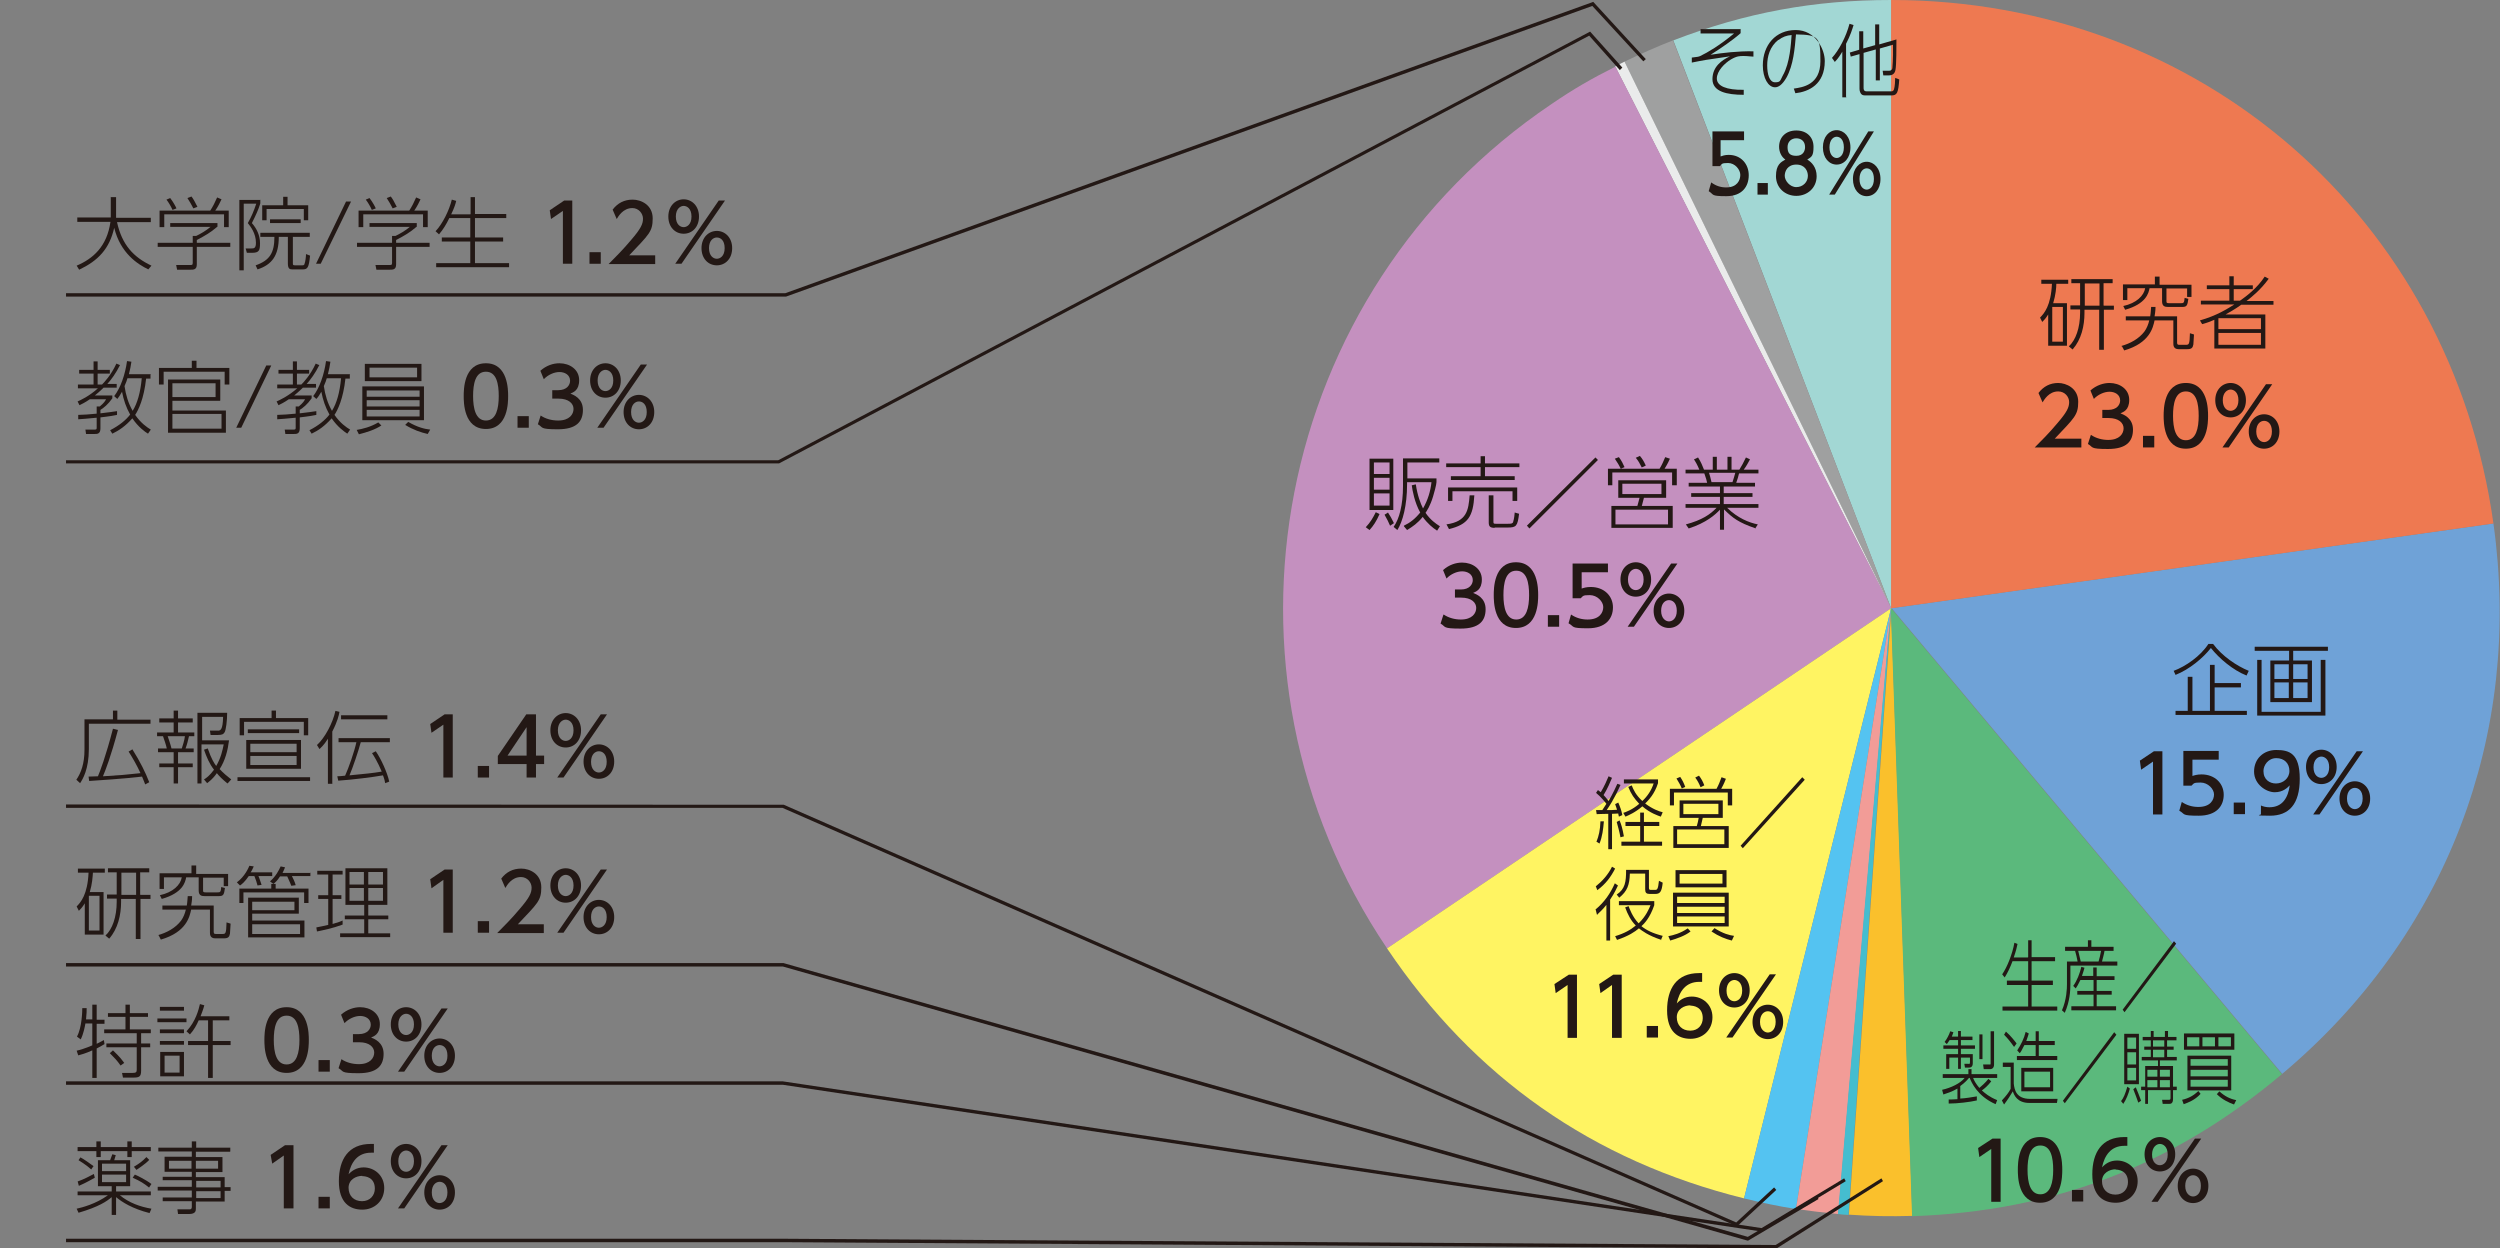 <?xml version="1.0" encoding="UTF-8"?>
<svg id="_レイヤー_1" data-name=" レイヤー 1" xmlns="http://www.w3.org/2000/svg" version="1.1" viewBox="0 0 799 399" width="799" height="399">
  <rect x="0" y="0" width="799" height="399" fill="#808080" stroke="none"/>
  <defs>
    <style>
      .cls-1 {
        fill: #eaebeb;
      }

      .cls-1, .cls-2, .cls-3, .cls-4, .cls-5, .cls-6, .cls-7, .cls-8, .cls-9, .cls-10, .cls-11, .cls-12, .cls-13 {
        stroke-width: 0px;
      }

      .cls-2 {
        fill: #c490bf;
      }

      .cls-3 {
        fill: #9fa0a0;
      }

      .cls-4 {
        fill: #f29c97;
      }

      .cls-5 {
        fill: #6fa2d7;
      }

      .cls-6 {
        fill: #ee7951;
      }

      .cls-7 {
        fill: #a2d7d4;
      }

      .cls-8 {
        fill: #231815;
      }

      .cls-9 {
        fill: #fff462;
      }

      .cls-10 {
        fill: #54c3f1;
      }

      .cls-11 {
        fill: #5bb97c;
      }

      .cls-12 {
        fill: #45bdcf;
      }

      .cls-13 {
        fill: #fac02c;
      }
    </style>
  </defs>
  <path class="cls-7" d="M604.4,194.4L534.8,12.9c23.2-8.9,44.9-12.9,69.7-12.9v194.4h0Z"/>
  <path class="cls-3" d="M604.4,194.4l-85.2-174.7c4.7-2.3,10.6-4.9,15.5-6.8l69.7,181.5h0Z"/>
  <path class="cls-1" d="M604.4,194.4l-88.2-173.2c1-.5,2-1,3-1.5l85.2,174.7h0Z"/>
  <path class="cls-2" d="M604.4,194.4l-161.1,108.7c-60-89-36.5-209.8,52.5-269.8,7-4.8,12.9-8.2,20.5-12l88.2,173.2h0Z"/>
  <path class="cls-9" d="M604.4,194.4l-47,188.6c-48.3-12-86.3-38.6-114.1-79.9l161.1-108.7h0Z"/>
  <path class="cls-10" d="M604.4,194.4l-30.4,192c-5.8-.9-10.9-2-16.6-3.4l47-188.6h0Z"/>
  <path class="cls-4" d="M604.4,194.4l-16.9,193.6c-5.1-.5-8.4-.9-13.5-1.6l30.4-192h0Z"/>
  <path class="cls-12" d="M604.4,194.4l-13.6,193.9c-1.4-.1-2-.1-3.4-.3l16.9-193.6h0Z"/>
  <path class="cls-13" d="M604.4,194.4l6.8,194.2c-7,.2-13.4.1-20.3-.4l13.6-193.9h0Z"/>
  <path class="cls-11" d="M604.4,194.4l124.9,148.9c-34.8,29.2-72.8,43.8-118.2,45.4l-6.8-194.2h0Z"/>
  <path class="cls-5" d="M604.4,194.4l192.5-27.1c9.5,67.7-15.2,132-67.5,175.9l-124.9-148.9h0Z"/>
  <path class="cls-6" d="M604.4,194.4V0c98.7,0,178.8,69.6,192.5,167.3l-192.5,27.1h0Z"/>
  <polygon class="cls-8" points="251.2 94.8 21.1 94.8 21.1 93.7 251 93.7 509.2 .6 526 18.9 525.2 19.6 508.9 1.9 251.2 94.8"/>
  <polygon class="cls-8" points="249 148.1 21.1 148.1 21.1 147.1 248.7 147.1 508.2 10.1 518.5 21.6 517.7 22.4 507.9 11.4 249 148.1"/>
  <polygon class="cls-8" points="555.1 392 554.8 391.8 250.1 258.2 21.1 258.2 21.1 257.1 250.5 257.2 554.9 390.7 567 379.5 567.7 380.3 555.1 392"/>
  <polygon class="cls-8" points="567.8 399 567.7 399 250.2 397 21.1 397 21.1 395.9 250.2 395.9 567.5 397.9 601.3 376.6 601.8 377.5 567.8 399"/>
  <polygon class="cls-8" points="563.2 393.6 563 393.6 250.2 346.7 21.1 346.7 21.1 345.6 250.2 345.6 563 392.5 589.4 376.6 589.9 377.5 563.2 393.6"/>
  <polygon class="cls-8" points="558.7 396.5 558.5 396.5 250.2 308.9 21.1 308.9 21.1 307.8 250.4 307.8 558.6 395.3 580.7 382.2 581.2 383.2 558.7 396.5"/>
  <path class="cls-8" d="M436.5,168.5c1.5-1.6,2.3-3,3.2-4.8l1.2.6c-1,2.3-2,3.8-3.2,5.1l-1.2-.9h0ZM445.3,163h-7.6v-16.4h7.6v16.4ZM444.1,147.8h-5v3.7h5v-3.7ZM444.1,152.7h-5v3.8h5v-3.8ZM444.1,157.7h-5v3.9h5v-3.9ZM444.3,168.1c-.5-1.2-1-2.2-1.8-3.6l1.1-.7c.7,1.1,1.2,1.9,1.9,3.4l-1.2.8ZM448.7,168c1.9-.9,3.5-2.1,5.2-4.2-1.8-3.2-2.5-7.1-2.7-8.7l1.3-.3c.5,3.5,1.5,6.1,2.3,7.7,1.5-2.6,2.4-5.5,2.7-8.4h-7.8v.7c0,6.8-1.4,11.9-3.1,14.6l-1.2-1c1.8-2.5,3-7,3-13v-8.9h11.6v1.3h-10.2v5.1h9.3v1.2c0,.7-.8,3.7-1.1,4.6-.9,3-2,4.6-2.4,5.2,1.6,2.3,3.2,3.4,4.6,4.3l-.9,1.4c-1.4-.9-3-2.2-4.6-4.4-1.6,2-3.2,3.1-5,4.2l-1-1.2h0Z"/>
  <path class="cls-8" d="M473.2,148.1v-2.3h1.4v2.3h11v1.2h-11v2.9h9.5v1.2h-20.4v-1.2h9.5v-2.9h-11v-1.2h11ZM462.2,167.6c6.7-.9,7.1-4.6,7.5-9.3h1.5c-.4,6.8-2,9.3-8.1,10.8l-.8-1.5h0ZM484.9,155.8v4.3h-1.5v-3.1h-19.2v3.1h-1.4v-4.3h22ZM477.7,168.7c-1.4,0-1.9-.4-1.9-1.7v-8.7h1.5v8.3c0,.7,0,.8.8.8h3.8c1.2,0,1.6-.1,1.7-.6.3-.9.5-2.6.5-3l1.4.4c-.5,4-.9,4.4-3.7,4.4h-4.1Z"/>
  <polygon class="cls-8" points="510.7 147 488.8 168.9 488 168 509.9 146.2 510.7 147"/>
  <path class="cls-8" d="M534.4,155.1v-4.1h-19.1v4.1h-1.4v-5.3h16.5c.8-1.3,1.2-2.3,1.8-3.7l1.5.5c-.2.5-.7,1.6-1.7,3.2h3.9v5.3h-1.5ZM532.4,159.1h-7c-.6,2.2-.6,2.5-.7,2.6h9.9v7h-19.6v-7h8.3c.2-.6.5-1.9.7-2.6h-6.8v-5.6h15.3v5.6h0ZM518,149.8c-.5-1-1-1.9-1.9-3.2l1.3-.5c.9,1.2,1.3,2.1,1.8,3.2l-1.2.5h0ZM533.1,162.9h-16.8v4.7h16.8v-4.7ZM531,154.6h-12.5v3.3h12.5v-3.3ZM524.7,149.4c-.6-1.2-1-2-1.9-3.1l1.3-.6c.8.9,1.3,1.8,1.9,3.1l-1.3.6h0Z"/>
  <path class="cls-8" d="M560.9,168.8c-5.2-1.8-7.1-3.2-9.9-6v6.5h-1.3v-6.4c-1.5,1.6-4.4,4.2-10,6l-.9-1.3c5.2-1.4,7.8-3.2,9.8-5.3h-9.9v-1.2h11v-2.3h-9.2v-1.2h9.2v-2.1h-10v-1.2h5.9c-.2-.8-.3-1.4-.9-3h-6v-1.2h4.4c-.6-1.5-1.2-2.5-1.7-3.3l1.3-.6c.9,1.4,1.4,2.6,1.9,3.9h2.8v-4.1h1.3v4.1h3.4v-4.1h1.3v4.1h2.5c.7-1.1,1.4-2.4,2.1-3.9l1.3.6c-.6,1.1-1.1,2.1-2,3.3h4.7v1.2h-6.2c-.2,1-.5,1.8-.9,3h6v1.2h-10v2.1h9.2v1.2h-9.2v2.3h11.1v1.2h-10c3.4,3.3,6.9,4.7,9.8,5.3l-.9,1.4h0ZM553.7,154.1c.4-1.2.6-1.9.9-3h-8.4c.3,1,.5,1.6.8,3h6.8Z"/>
  <path class="cls-8" d="M461.4,196.4c1.6,1.1,3.6,1.6,5.5,1.6,3.6,0,4.9-2,4.9-3.7s-1.5-3.3-4.8-3.3h-2v-2.6h1.9c2.8,0,3.8-1.7,3.8-3,0-1.9-1.7-2.8-3.4-2.8s-3.7.9-5,2.3l-1.1-2.7c1.9-1.7,4.1-2.4,6.1-2.4,3.3,0,6.3,2,6.3,5.4s-2,3.9-2.8,4.3c1,.4,4,1.5,4,5.2s-2,6.2-8,6.2-4.6-.6-6.4-1.6l.9-2.8h0Z"/>
  <path class="cls-8" d="M477.4,190.2c0-2,0-10.5,7.1-10.5s7.1,8.6,7.1,10.5,0,10.5-7.1,10.5-7.1-8.6-7.1-10.5M488.7,190.2c0-3.9-.7-7.8-4.1-7.8s-4.1,3.9-4.1,7.8.8,7.8,4.1,7.8,4.1-3.9,4.1-7.8"/>
  <rect class="cls-8" x="494.7" y="196.6" width="3.6" height="3.7"/>
  <path class="cls-8" d="M513.9,182.9h-8.4v5.2c.6-.2,1.5-.5,2.9-.5,4.3,0,7.1,2.9,7.1,6.5s-2.3,6.7-8,6.7-4.2-.5-6.2-1.6l.8-2.8c1.6,1.1,3.4,1.6,5.3,1.6,3.9,0,5-2.3,5-4s-1.9-3.8-4.3-3.8-2.1.3-2.9,1h-2.6v-11.1h11.3v2.8h0Z"/>
  <path class="cls-8" d="M522.8,179.7c2.6,0,4.9,2.1,4.9,5.5s-2.2,5.5-4.9,5.5-4.9-2.1-4.9-5.5,2.3-5.5,4.9-5.5M534.1,180.1h2l-13.9,20.2h-2l13.9-20.2ZM522.8,188.6c1,0,2.5-.8,2.5-3.4s-1.5-3.4-2.5-3.4-2.5.9-2.5,3.4,1.4,3.4,2.5,3.4M533.4,189.7c2.6,0,4.9,2.1,4.9,5.5s-2.2,5.5-4.9,5.5-4.9-2.1-4.9-5.5,2.3-5.5,4.9-5.5M533.4,198.6c1,0,2.5-.8,2.5-3.4s-1.4-3.4-2.5-3.4-2.5.9-2.5,3.4,1.5,3.4,2.5,3.4"/>
  <path class="cls-8" d="M694.7,214.4c3.8-1.4,8.6-4.7,11.1-8.6h1.5c2.9,3.9,7.5,7,11.4,8.6l-.7,1.5c-4.3-1.7-8.7-5.4-11.4-8.8-2.5,3.2-6.8,6.8-11.3,8.6l-.6-1.3h0ZM716.2,219.7h-8.4v7.5h10.3v1.3h-22.8v-1.3h3.9v-10.9h1.5v10.9h5.6v-14.7h1.5v5.8h8.4v1.3h0Z"/>
  <path class="cls-8" d="M743.9,208h-11v3.1h6v13.3h-13.3v-13.3h6v-3.1h-11v-1.3h23.4v1.3ZM722.8,210.9v16.6h18.9v-16.6h1.5v17.8h-21.8v-17.8h1.4ZM731.5,212.3h-4.6v4.7h4.6v-4.7ZM731.5,218.1h-4.6v5h4.6v-5ZM737.5,212.3h-4.6v4.7h4.6v-4.7ZM737.5,218.1h-4.6v5h4.6v-5Z"/>
  <polygon class="cls-8" points="688.4 240.1 691.1 240.1 691.1 260.3 688.1 260.3 688.1 243.4 684.3 246 683.9 243.1 688.4 240.1"/>
  <path class="cls-8" d="M709.1,242.8h-8.4v5.2c.6-.2,1.5-.5,2.9-.5,4.3,0,7.1,2.9,7.1,6.5s-2.3,6.7-8,6.7-4.2-.5-6.2-1.6l.8-2.8c1.6,1.1,3.4,1.6,5.3,1.6,3.9,0,5-2.3,5-4s-1.9-3.8-4.3-3.8-2.1.3-2.9,1h-2.6v-11.1h11.3v2.8h0Z"/>
  <rect class="cls-8" x="713.9" y="256.5" width="3.6" height="3.7"/>
  <path class="cls-8" d="M722.5,257.4c.9.4,1.8.6,2.8.6,4.2,0,6-3.1,6.5-7-.7.7-2.1,2.2-4.8,2.2s-6.6-2.5-6.6-6.6,3-6.9,7.1-6.9,7.5,1,7.5,9.2-3.5,11.8-9.5,11.8-2.5-.3-2.9-.5v-2.8h0ZM727.4,250.4c2.2,0,4.3-1.6,4.3-4s-1.6-4.1-4.2-4.1-4.1,2.3-4.1,4.1c0,2.8,2,4,4,4"/>
  <path class="cls-8" d="M741.9,239.6c2.6,0,4.9,2.1,4.9,5.5s-2.2,5.5-4.9,5.5-4.9-2.1-4.9-5.5,2.3-5.5,4.9-5.5M753.2,240.1h2l-13.9,20.2h-2l13.9-20.2h0ZM741.9,248.6c1,0,2.5-.8,2.5-3.4s-1.5-3.4-2.5-3.4-2.5.9-2.5,3.4,1.4,3.4,2.5,3.4M752.6,249.7c2.6,0,4.9,2.1,4.9,5.5s-2.2,5.5-4.9,5.5-4.9-2.1-4.9-5.5,2.3-5.5,4.9-5.5M752.6,258.6c1,0,2.5-.8,2.5-3.4s-1.4-3.4-2.5-3.4-2.5.9-2.5,3.4,1.5,3.4,2.5,3.4"/>
  <path class="cls-8" d="M517.9,250.9c-.5,1.1-2.1,4.7-4.4,8,1.4,0,2.2,0,3.3-.1-.2-.7-.4-1.2-.6-1.8l1-.5c.6,1.4,1,2.5,1.3,4l-1.1.5c-.1-.5-.2-.7-.2-1-.6,0-1.4.1-2,.1v11.3h-1.2v-11.3c-2,0-2.8.1-3.7.1l-.2-1.3h2c.5-.8.6-.9,1.3-2-.2-.3-1.7-2.2-3.3-3.5l.6-.9c.3.2.4.3.9.7,1.2-2,2-3.9,2.5-5.1l1.1.5c-.5,1.2-1.5,3.6-2.7,5.5.2.2,1.1,1.2,1.6,1.9.1-.2,1.4-2.3,2.8-5.5l1.1.4h0ZM510.2,269.1c.8-2,1.2-3.8,1.3-6.6h1.1c-.2,2.5-.5,4.9-1.4,7.1l-1-.6h0ZM517.9,267.6c-.4-2.1-.8-3.4-1.2-4.9l.9-.5c.5,1.1.9,2.4,1.4,5.1l-1.1.3h0ZM530.3,264h-4.9v5h5.8v1.3h-13v-1.3h6v-5h-4.7v-1.3h4.7v-3h1.2v3h4.9v1.3h0ZM530.8,261c-.8-.3-3.4-1.1-5.9-3.3-2.3,2-4.5,2.9-5.4,3.3l-.7-1.2c.9-.3,2.9-1,5.1-2.9-1.6-1.7-2.6-3.1-3.5-5.4l1.1-.5c.5,1.3,1.3,3.1,3.4,5,1.6-1.5,2.9-3.4,3.6-5.6h-9.5v-1.3h10.9v1.2c-1.1,3.5-3,5.4-4.1,6.5,2.4,1.8,4.4,2.5,5.6,2.8l-.6,1.4h0Z"/>
  <path class="cls-8" d="M552.2,257.4v-4.1h-17.2v4.1h-1.3v-5.3h14.9c.7-1.3,1.1-2.3,1.6-3.7l1.4.5c-.2.5-.6,1.6-1.5,3.2h3.5v5.3h-1.3ZM550.5,261.4h-6.3c-.5,2.2-.6,2.5-.6,2.6h8.9v7h-17.7v-7h7.5c.2-.6.5-1.9.6-2.6h-6.1v-5.6h13.8v5.6h0ZM537.5,252c-.4-1-.9-1.9-1.7-3.2l1.2-.5c.8,1.2,1.2,2.1,1.6,3.2l-1.1.5h0ZM551.1,265.1h-15.1v4.7h15.1v-4.7ZM549.2,256.9h-11.2v3.3h11.2v-3.3ZM543.5,251.6c-.5-1.2-.9-2-1.7-3.1l1.2-.6c.7.9,1.2,1.8,1.7,3.1l-1.2.6h0Z"/>
  <polygon class="cls-8" points="576.8 249.2 557 271.1 556.3 270.3 576 248.4 576.8 249.2"/>
  <path class="cls-8" d="M509.9,290.7c2.9-2.4,4.8-5.2,6.2-8.4l1,.7c-.4.8-1,2.3-2.5,4.5v13.1h-1.2v-11.4c-1.3,1.7-2.5,2.6-3,3.2l-.4-1.6h0ZM510.1,283.2c1.9-1.5,3.9-3.7,5.1-6.2l1,.6c-1.4,2.7-3,4.9-5.7,6.9l-.5-1.3h0ZM531,300.4c-4.3-1.4-6.3-3-7.2-3.7-1.3,1.1-3.2,2.4-7,3.7l-.6-1.2c3-.9,4.9-2,6.6-3.4-1.6-1.6-2.6-3.6-3.4-5.8l1.1-.4c.3.8,1.2,3.4,3.2,5.5,2.4-2.3,3.4-4.8,3.8-5.8h-10.1v-1.3h11.3v1.3c-1.4,4.1-3.2,5.9-4.1,6.7,1.6,1.3,3.6,2.3,6.8,3.1l-.6,1.4h0ZM527,283.7c0,.7.2.7.7.7h1.2c.7,0,1,0,1.3-2.9l1.2.6c-.3,3-.9,3.6-2.4,3.6h-1.8c-1,0-1.4-.4-1.4-1.4v-5.1h-4.9c-.1,3.6-.8,5.6-3.4,7.7l-.8-1c2.7-1.8,3-4,3-7.9h7.3v5.8h0Z"/>
  <path class="cls-8" d="M540.3,297.7c-1.8,1.4-4.4,2.3-6.5,2.9l-.6-1.4c1.6-.3,3.9-.9,6.2-2.5l.9,1h0ZM552.5,296.1h-17.8v-10.8h17.8v10.8ZM551.8,283.6h-16.3v-5.5h16.3v5.5ZM536,288.6h15.2v-2h-15.2v2ZM536,291.8h15.2v-2h-15.2v2ZM536,295h15.2v-2.1h-15.2v2.1ZM536.8,282.4h13.7v-3.1h-13.7v3.1ZM547.9,296.6c2.8,1.8,4.8,2.3,6.3,2.5l-.7,1.5c-2-.5-4.1-1.3-6.5-2.9l.9-1h0Z"/>
  <polygon class="cls-8" points="501.4 311.5 504 311.5 504 331.7 501 331.7 501 314.8 497.2 317.4 496.8 314.5 501.4 311.5"/>
  <polygon class="cls-8" points="515.6 311.5 518.3 311.5 518.3 331.7 515.2 331.7 515.2 314.8 511.5 317.4 511.1 314.5 515.6 311.5"/>
  <rect class="cls-8" x="526.3" y="327.9" width="3.6" height="3.7"/>
  <path class="cls-8" d="M544,313.8c-.6,0-.6,0-.9,0-4.3,0-6.4,3-7.2,6.9,1-1.1,2.5-2.2,4.8-2.2,3.4,0,6.6,2.5,6.6,6.6s-3.1,6.9-7,6.9-7.5-2.1-7.5-9.1,3.1-11.9,10.2-11.9.6,0,1,0v2.8h0ZM540.3,321.3c-2,0-4.4,1.2-4.4,3.8s1.7,4.3,4.3,4.3,4-1.9,4-4c0-3.6-2.9-4-4-4"/>
  <path class="cls-8" d="M554.3,311c2.6,0,4.9,2.1,4.9,5.5s-2.2,5.5-4.9,5.5-4.9-2.1-4.9-5.5,2.3-5.5,4.9-5.5M565.6,311.4h2l-13.9,20.2h-2l13.9-20.2ZM554.3,320c1,0,2.5-.8,2.5-3.4s-1.5-3.4-2.5-3.4-2.5.9-2.5,3.4,1.4,3.4,2.5,3.4M565,321.1c2.6,0,4.9,2.1,4.9,5.5s-2.2,5.5-4.9,5.5-4.9-2.1-4.9-5.5,2.3-5.5,4.9-5.5M565,330c1,0,2.5-.8,2.5-3.4s-1.4-3.4-2.5-3.4-2.5.9-2.5,3.4,1.5,3.4,2.5,3.4"/>
  <path class="cls-8" d="M660.6,96.9v13.6h-6v-10c-.8,1.3-1.3,1.8-1.9,2.4l-.7-1.4c1.3-1.3,3.5-3.8,3.8-10.8h-3.4v-1.3h8.6v1.3h-3.8c0,1.3-.2,3.5-1,6.2h4.5,0ZM659.3,98.1h-3.4v11.1h3.4v-11.1ZM672.4,97.7h3.2v1.3h-3.2v12.8h-1.5v-12.8h-4.7v1c0,4.2-1,8.5-3.8,11.7l-1.2-1c2.2-2,3.6-5.9,3.6-10.8v-1h-3.1v-1.3h3.1v-7.1h-2.8v-1.3h13.2v1.3h-2.9v7.1h0ZM671,90.6h-4.7v7.1h4.7v-7.1Z"/>
  <path class="cls-8" d="M677.9,110.6c2.9-.8,5.7-2.3,7.5-4.7.7-1,1.2-2.2,1.5-3.5h-7.5v-1.3h7.8c.2-1.1.2-2.1.3-3h1.4c0,1.4-.2,2.2-.3,3h7.2v8.4c0,.7.3.7.8.7h1.9c1.1,0,1.3,0,1.4-3.7l1.3.4c0,.3-.2,3.1-.2,3.2-.2,1.1-.6,1.5-2,1.5h-2.7c-1.7,0-1.7-1.3-1.7-1.9v-7.3h-6c-.5,2.3-1.5,7.2-9.7,9.6l-.7-1.3h0ZM690.2,88.5v2.5h10.2v3.9h-1.4v-2.7h-6.6v4c0,.5,0,.7.8.7h3.8c.8,0,1.1,0,1.2-1.7l1.2.3c-.3,2.2-.5,2.6-2,2.6h-4.5c-1,0-1.9-.2-1.9-1.8v-4.2h-4c-.3,1.6-1.1,5-7.8,6.9l-.6-1.2c4.2-.9,6.6-3.3,7-5.7h-5.7v3.8h-1.4v-5h10.2v-2.5h1.5,0Z"/>
  <path class="cls-8" d="M725,89.2c-2.5,3.4-5.2,5.6-7,7h8.6v1.2h-10.3c-2.1,1.5-4.1,2.6-5,3.1h12.7v10.9h-16.3v-9.2c-1.1.5-1.8.8-3.9,1.4l-.7-1.2c5.3-1.5,8.6-3.6,11-5.1h-10.7v-1.2h9.1v-3.7h-7.2v-1.2h7.2v-2.9h1.4v2.9h6.1v1.2h-6.1v3.7h2c2-1.4,5.5-4,7.9-7.7l1.3.7h0ZM722.6,101.7h-13.6v3.5h13.6v-3.5ZM722.6,106.4h-13.6v3.8h13.6v-3.8Z"/>
  <path class="cls-8" d="M665.2,140.2v2.8h-14.9c2.2-2.2,4.6-4.6,7.2-7.7,3.1-3.6,3.8-5.1,3.8-6.8s-1.4-3.4-3.5-3.4c-3,0-4.5,2.7-5,3.5l-1.3-3c1.6-2.1,3.7-3.2,6.3-3.2s6.4,1.7,6.4,6-1.2,5.1-7.5,11.8h8.4,0Z"/>
  <path class="cls-8" d="M668.3,139c1.6,1.1,3.6,1.6,5.5,1.6,3.6,0,4.9-2,4.9-3.7s-1.5-3.3-4.8-3.3h-2v-2.6h1.9c2.8,0,3.8-1.7,3.8-3,0-1.9-1.7-2.8-3.4-2.8s-3.7.9-5,2.3l-1.1-2.7c1.9-1.7,4.2-2.4,6.1-2.4,3.3,0,6.3,2,6.3,5.4s-2,3.9-2.8,4.3c1,.4,4,1.5,4,5.2s-2,6.2-8,6.2-4.6-.6-6.4-1.6l.9-2.8h0Z"/>
  <rect class="cls-8" x="684.9" y="139.3" width="3.6" height="3.7"/>
  <path class="cls-8" d="M691.5,132.9c0-2,0-10.5,7.1-10.5s7.1,8.6,7.1,10.5,0,10.5-7.1,10.5-7.1-8.6-7.1-10.5M702.7,132.9c0-3.9-.7-7.8-4.1-7.8s-4.1,3.9-4.1,7.8.8,7.8,4.1,7.8,4.1-3.9,4.1-7.8"/>
  <path class="cls-8" d="M712.9,122.4c2.6,0,4.9,2.1,4.9,5.5s-2.2,5.5-4.9,5.5-4.9-2.1-4.9-5.5,2.3-5.5,4.9-5.5M724.2,122.8h2l-13.9,20.2h-2l13.9-20.2ZM712.9,131.3c1,0,2.5-.8,2.5-3.4s-1.5-3.4-2.5-3.4-2.5.9-2.5,3.4,1.4,3.4,2.5,3.4M723.6,132.4c2.6,0,4.9,2.1,4.9,5.5s-2.2,5.5-4.9,5.5-4.9-2.1-4.9-5.5,2.3-5.5,4.9-5.5M723.6,141.3c1,0,2.5-.8,2.5-3.4s-1.4-3.4-2.5-3.4-2.5.9-2.5,3.4,1.5,3.4,2.5,3.4"/>
  <path class="cls-8" d="M648.2,305.9v-5.4h1.1v5.4h7.5v1.3h-7.5v6.2h6.8v1.4h-6.8v6.9h8.2v1.3h-17.5v-1.3h8.2v-6.9h-6.8v-1.4h6.8v-6.2h-5c-.7,1.9-1.5,3.6-2.5,5.2l-.8-1c1.6-2.3,3.3-6.6,3.9-10.1l1,.4c-.2.9-.4,2-1.2,4.3h4.5,0Z"/>
  <path class="cls-8" d="M667.3,302.6v-2.1h1.1v2.1h7.1v1.3h-2.9c-.1.9-.7,2.9-.8,3.4h4.9v1.3h-15v5.9c0,2.2-.2,5.6-1.8,9.2l-.9-.8c1.5-3.4,1.6-7,1.6-8.3v-7.3h3.4c-.1-.7-.6-2.8-.8-3.4h-3.2v-1.3h7.3,0ZM669,312v-2.8h1.1v2.8h5.7v1.2h-5.7v3.5h4.8v1.2h-4.8v3.7h6.2v1.3h-14.3v-1.3h7.1v-3.7h-5.2v-1.2h5.2v-3.5h-4.2c-.7,1.5-1.1,2.1-1.5,2.7l-.8-.8c1.2-1.6,2.1-4,2.6-6.1l1,.3c-.2.8-.4,1.4-.8,2.6h3.7,0ZM670.7,307.3c.2-.6.7-2.6.8-3.4h-7.3c.5,2.1.6,2.5.8,3.4h5.8,0Z"/>
  <polygon class="cls-8" points="695.5 301.6 679 323.5 678.4 322.7 694.8 300.8 695.5 301.6"/>
  <path class="cls-8" d="M631.8,351.7c-2.1.5-6.2,1-9,1v-1.3c.5,0,1.1,0,2.8-.1v-3.4c-1.7,1-3.3,1.5-4.5,1.9l-.4-1.5c2.8-.6,5.9-2.1,7.2-3.8h-7v-1.2h8.2v-1.6h1v1.6h8.2v1.2h-7.7c.3.8.9,1.9,2,3.2.6-.5,1.9-1.6,2.9-2.9l.9.8c-1,1.3-2.1,2.3-3,2.9,1,.9,2.4,2.1,4.9,3.1l-.5,1.3c-5.9-2.6-7.7-7-8.3-8.4h-.2c-.6.7-1.3,1.5-2.8,2.6v4c1.8-.1,3.5-.4,5.3-.7v1.2h0ZM625.8,331.3v-1.8h.9v1.8h3.7v1.1h-3.7v1.7h4.5v1.1h-4.5v1.7h3.8v2.9c0,1.3-.8,1.4-1.2,1.4h-1.3l-.2-1.2h1.3c.4.1.5,0,.5-.6v-1.4h-2.9v3.6h-.9v-3.6h-2.8v3.6h-1v-4.7h3.8v-1.7h-4.7v-1.1h4.7v-1.7h-2.7c-.5.8-.7,1-.9,1.3l-.7-.7c.7-.9,1.4-2.2,1.8-3.4l1,.3c-.1.4-.2.6-.5,1.4h2.1ZM633.6,338.5h-1v-7.9h1v7.9ZM637.3,329.6v10.6c0,1-.5,1.5-1.3,1.5h-2l-.2-1.5h2c.4.1.4,0,.4-.5v-10.1h1,0Z"/>
  <path class="cls-8" d="M643.6,339.6v6.7c.2,2,.8,4.9,5.2,4.9h8.8l-.2,1.3h-8.8c-3.9,0-4.9-2.5-5.3-3.7-.8,1.3-1.5,2.5-2.8,4.2l-.7-1.3c1.3-1.4,2.2-2.5,2.8-3.7v-7h-2.5v-1.4h3.6ZM643.7,334.6c-1.2-1.7-2.1-2.8-3.2-3.9l.6-1c1.4,1.2,2.9,3.1,3.4,3.8l-.8,1.1h0ZM650.6,332.7v-3.1h1v3.1h5.1v1.3h-5.1v3.5h5.9v1.3h-12.9v-1.3h6v-3.5h-3.6c-.9,1.8-1.2,2.3-1.5,2.6l-.8-.9c1.2-1.8,2.2-3.8,2.7-5.9l1,.5c-.2.6-.3,1.1-.8,2.4h3,0ZM656.2,348.8h-10.2v-7.5h10.2v7.5ZM655.2,342.5h-8.2v5h8.2v-5Z"/>
  <polygon class="cls-8" points="676.4 330.7 659.9 352.6 659.3 351.8 675.7 329.9 676.4 330.7"/>
  <path class="cls-8" d="M677.9,351.9c.8-1,1.3-2.2,2-4.6l.8.6c-.4,1.6-1.2,3.6-2.1,4.9l-.8-1ZM683.6,346.5h-4.7v-16.1h4.7v16.1ZM682.7,331.6h-2.8v3.6h2.8v-3.6ZM682.7,336.3h-2.8v3.9h2.8v-3.9ZM682.7,341.3h-2.8v4h2.8v-4ZM683.4,352.4c-.7-2-.8-2.2-1.6-4.3l.8-.6c.4.9,1.2,2.9,1.7,4.3l-.9.6ZM695.3,332.5h-2.7v2h2.1v1h-2.1v2.3h3.1v1.1h-5.4v1.8h4.2v6.6h1.2v1.1h-1.2v2.8c0,1.5-.7,1.6-1.3,1.6h-2l-.2-1.3h2c.5,0,.7,0,.7-.6v-2.5h-7.2v4.4h-.9v-4.4h-1.3v-1.1h1.3v-6.6h4.1v-1.8h-5.2v-1.1h2.9v-2.3h-2.1v-1h2.1v-2h-2.6v-1.1h2.6v-1.9h.9v1.9h3.6v-1.9h1v1.9h2.7v1.1h0ZM689.5,341.9h-3.2v2.2h3.2v-2.2ZM689.5,345.2h-3.2v2.3h3.2v-2.3ZM691.7,332.5h-3.6v2h3.6v-2ZM691.7,335.5h-3.6v2.4h3.6v-2.4ZM693.5,341.9h-3.2v2.2h3.2v-2.2ZM693.5,345.2h-3.2v2.3h3.2v-2.3Z"/>
  <path class="cls-8" d="M703.3,349.6c-1.8,2-4,2.8-5.4,3.3l-.5-1.4c2.2-.5,3.7-1.4,5.2-2.8l.7.9h0ZM714.1,335.5h-16.1v-5.2h16.1v5.2ZM713.1,348.5h-14v-11.1h14v11.1ZM699,334.4h3.9v-2.9h-3.9v2.9ZM700.1,340.6h11.9v-2.1h-11.9v2.1ZM700.1,344h11.9v-2.1h-11.9v2.1ZM700.1,347.3h11.9v-2.2h-11.9v2.2ZM703.9,334.4h4v-2.9h-4v2.9ZM709.3,348.8c1.8,1.6,3.4,2.4,5.4,2.8l-.7,1.4c-1.7-.6-3.8-1.6-5.5-3.3l.8-.9h0ZM709,334.4h4v-2.9h-4v2.9Z"/>
  <polygon class="cls-8" points="636.8 363.9 639.4 363.9 639.4 384.1 636.4 384.1 636.4 367.2 632.6 369.8 632.2 366.9 636.8 363.9"/>
  <path class="cls-8" d="M644.9,373.9c0-2,0-10.5,7.1-10.5s7.1,8.6,7.1,10.5,0,10.5-7.1,10.5-7.1-8.6-7.1-10.5M656.2,373.9c0-3.9-.7-7.8-4.1-7.8s-4.1,3.9-4.1,7.8.8,7.8,4.1,7.8,4.1-3.9,4.1-7.8"/>
  <rect class="cls-8" x="662.2" y="380.3" width="3.6" height="3.7"/>
  <path class="cls-8" d="M679.9,366.2c-.6,0-.6,0-.9,0-4.3,0-6.4,3-7.2,6.9,1-1.1,2.5-2.2,4.8-2.2,3.4,0,6.6,2.5,6.6,6.6s-3.1,6.9-7,6.9-7.5-2.1-7.5-9.1,3.1-11.9,10.2-11.9.6,0,1,0v2.8h0ZM676.2,373.7c-2,0-4.4,1.2-4.4,3.8s1.7,4.3,4.3,4.3,4-1.9,4-4c0-3.6-2.9-4-4-4"/>
  <path class="cls-8" d="M690.3,363.4c2.6,0,4.9,2.1,4.9,5.5s-2.2,5.5-4.9,5.5-4.9-2.1-4.9-5.5,2.3-5.5,4.9-5.5M701.5,363.9h2l-13.9,20.2h-2l13.9-20.2ZM690.3,372.4c1,0,2.5-.8,2.5-3.4s-1.5-3.4-2.5-3.4-2.5.9-2.5,3.4,1.4,3.4,2.5,3.4M700.9,373.5c2.6,0,4.9,2.1,4.9,5.5s-2.2,5.5-4.9,5.5-4.9-2.1-4.9-5.5,2.3-5.5,4.9-5.5M700.9,382.4c1,0,2.5-.8,2.5-3.4s-1.4-3.4-2.5-3.4-2.5.9-2.5,3.4,1.5,3.4,2.5,3.4"/>
  <path class="cls-8" d="M38.4,116.6c-1.4,2.8-2.9,4.8-4.1,6.1h3v1.2h-4.2c-1.3,1.3-2.2,2-2.8,2.5h5.6v.9c-1.4,2-2.7,3-3.8,3.7v1.1c2.7-.3,3.9-.5,5.3-.7v1.2c-2.3.5-4.7.7-5.3.8v3.5c0,1.8-1,1.8-1.9,1.8h-2.7l-.2-1.4h2.9c.6,0,.7-.1.7-.6v-3.2c-.5,0-2.6.3-5.9.5v-1.4c1,0,4.3-.2,5.9-.4v-2.3h1c1.3-1.1,1.7-1.7,2-2.3h-5.2c-1.6,1.1-2.5,1.5-3.3,1.9l-.6-1.2c.9-.4,3.6-1.6,6.5-4.2h-6.4v-1.2h5v-3.5h-4.6v-1.2h4.6v-2.7h1.3v2.7h3.9v1.2h-3.9v3.5h1.4c.7-.7,2.9-3,4.6-6.7l1.2.5h0ZM48.1,119.7v1.3h-1.4c-.7,6.5-2.5,10.1-3.5,11.6,1.8,2.6,3.8,4,5,4.7l-.9,1.3c-1-.6-3.1-2.1-5-4.9-2.2,2.5-4.3,3.9-6.4,4.9l-.7-1.1c2.9-1.5,5-3.2,6.4-5-1.3-2.3-2.1-4.7-2.6-7.3-.6,1.1-1.1,1.8-1.5,2.3l-1-.9c2-2.6,3.5-6.8,4.1-11.2l1.4.2c-.2,1.5-.4,2.4-.8,4h7.1,0ZM40.7,121c-.1.4-.4,1.3-.9,2.4.4,2.8,1.2,5.5,2.6,7.9,1.5-2.4,2.5-5.9,2.9-10.4,0,0-4.6,0-4.6,0Z"/>
  <path class="cls-8" d="M71.8,122.9v-4.1h-19.5v4.1h-1.5v-5.3h10.5v-2.3h1.5v2.3h10.5v5.3h-1.5ZM70.3,128.1h-15.2v3.1h17.1v7.1h-18.5v-17h16.7v6.7h0ZM68.9,122.5h-13.8v4.4h13.8v-4.4ZM70.7,132.3h-15.6v4.7h15.7s0-4.7,0-4.7Z"/>
  <polygon class="cls-8" points="86.7 116.8 77.1 136.7 75.5 136.7 85.1 116.8 86.7 116.8"/>
  <path class="cls-8" d="M102.1,116.6c-1.4,2.8-2.9,4.8-4.1,6.1h3v1.2h-4.2c-1.3,1.3-2.2,2-2.8,2.5h5.6v.9c-1.4,2-2.7,3-3.8,3.7v1.1c2.7-.3,3.9-.5,5.3-.7v1.2c-2.3.5-4.7.7-5.3.8v3.5c0,1.8-1,1.8-1.9,1.8h-2.7l-.2-1.4h2.8c.6,0,.7-.1.7-.6v-3.2c-.5,0-2.6.3-5.9.5v-1.4c1,0,4.2-.2,5.9-.4v-2.3h1c1.3-1.1,1.7-1.7,2-2.3h-5.2c-1.6,1.1-2.5,1.5-3.3,1.9l-.6-1.2c.9-.4,3.6-1.6,6.6-4.2h-6.4v-1.2h5v-3.5h-4.6v-1.2h4.6v-2.7h1.3v2.7h3.9v1.2h-3.9v3.5h1.4c.7-.7,2.9-3,4.6-6.7l1.2.5h0ZM111.8,119.7v1.3h-1.4c-.7,6.5-2.5,10.1-3.5,11.6,1.8,2.6,3.8,4,5,4.7l-.9,1.3c-.9-.6-3.1-2.1-5-4.9-2.2,2.5-4.3,3.9-6.4,4.9l-.7-1.1c2.9-1.5,5-3.2,6.4-5-1.3-2.3-2.1-4.7-2.6-7.3-.6,1.1-1.1,1.8-1.6,2.3l-1-.9c2-2.6,3.5-6.8,4.1-11.2l1.4.2c-.2,1.5-.4,2.4-.8,4h7.1,0ZM104.4,121c-.1.4-.4,1.3-.9,2.4.4,2.8,1.2,5.5,2.6,7.9,1.5-2.4,2.5-5.9,2.9-10.4,0,0-4.6,0-4.6,0Z"/>
  <path class="cls-8" d="M122,135.9c-2,1.4-4.9,2.3-7.3,2.9l-.7-1.4c1.8-.3,4.4-.9,6.9-2.4l1,1h0ZM135.5,134.3h-19.7v-10.8h19.7v10.8ZM134.7,121.8h-18.1v-5.5h18.1v5.5ZM117.2,126.8h16.9v-2h-16.9v2ZM117.2,129.9h16.9v-2h-16.9v2ZM117.2,133.1h16.9v-2.1h-16.9v2.1ZM118.1,120.6h15.2v-3.1h-15.2v3.1ZM130.4,134.8c3.1,1.8,5.3,2.3,7.1,2.5l-.8,1.4c-2.2-.5-4.6-1.3-7.2-2.9l1-1Z"/>
  <path class="cls-8" d="M148.2,126.6c0-2,0-10.5,7.1-10.5s7.1,8.6,7.1,10.5,0,10.5-7.1,10.5-7.1-8.6-7.1-10.5M159.4,126.6c0-3.9-.7-7.8-4.1-7.8s-4.1,3.9-4.1,7.8.8,7.8,4.1,7.8,4.1-3.9,4.1-7.8"/>
  <rect class="cls-8" x="165.4" y="133" width="3.6" height="3.7"/>
  <path class="cls-8" d="M172.8,132.8c1.6,1.1,3.6,1.6,5.6,1.6,3.6,0,4.9-2,4.9-3.7s-1.5-3.3-4.8-3.3h-2v-2.7h1.9c2.8,0,3.8-1.7,3.8-3,0-1.9-1.7-2.8-3.4-2.8s-3.7.9-5,2.3l-1.1-2.7c1.9-1.7,4.1-2.4,6.1-2.4,3.3,0,6.3,2,6.3,5.4s-2,3.9-2.8,4.3c1,.4,4,1.5,4,5.2s-2,6.2-8,6.2-4.6-.6-6.4-1.6l.9-2.8h0Z"/>
  <path class="cls-8" d="M193.5,116.1c2.6,0,4.9,2.1,4.9,5.5s-2.2,5.5-4.9,5.5-4.9-2.1-4.9-5.5,2.3-5.5,4.9-5.5M204.8,116.5h2l-13.9,20.2h-2l13.9-20.2ZM193.5,125c1,0,2.5-.8,2.5-3.4s-1.5-3.4-2.5-3.4-2.5.9-2.5,3.4,1.4,3.4,2.5,3.4M204.2,126.2c2.6,0,4.9,2.1,4.9,5.5s-2.2,5.5-4.9,5.5-4.9-2.1-4.9-5.5,2.3-5.5,4.9-5.5M204.2,135.1c1,0,2.5-.8,2.5-3.4s-1.4-3.4-2.5-3.4-2.5.9-2.5,3.4,1.4,3.4,2.5,3.4"/>
  <path class="cls-8" d="M33.1,285.1v13.6h-6v-10c-.8,1.3-1.3,1.8-1.9,2.4l-.7-1.4c1.3-1.3,3.5-3.8,3.8-10.8h-3.4v-1.3h8.6v1.3h-3.8c-.1,1.3-.2,3.5-1,6.2h4.5,0ZM31.8,286.3h-3.4v11.1h3.4v-11.1ZM44.9,286h3.2v1.3h-3.2v12.8h-1.5v-12.8h-4.7v1c0,4.1-1,8.5-3.8,11.7l-1.2-1c2.2-2,3.6-5.9,3.6-10.8v-1h-3.1v-1.3h3.1v-7.1h-2.8v-1.3h13.2v1.3h-2.9v7.1h0ZM43.5,278.9h-4.7v7.1h4.7v-7.1Z"/>
  <path class="cls-8" d="M50.4,298.9c2.9-.8,5.7-2.3,7.5-4.7.7-1,1.2-2.2,1.5-3.5h-7.5v-1.3h7.8c.2-1.1.2-2.1.3-3h1.4c0,1.5-.2,2.2-.3,3h7.2v8.4c0,.7.3.7.8.7h1.9c1.1,0,1.3,0,1.4-3.7l1.3.4c0,.3-.2,3.1-.2,3.2-.2,1.1-.6,1.5-2,1.5h-2.7c-1.7,0-1.7-1.3-1.7-1.9v-7.3h-6c-.5,2.3-1.5,7.2-9.7,9.6l-.7-1.4h0ZM62.7,276.8v2.5h10.2v3.9h-1.4v-2.7h-6.6v4c0,.5,0,.7.8.7h3.8c.8,0,1.1,0,1.2-1.7l1.2.3c-.3,2.2-.5,2.6-2,2.6h-4.5c-1,0-1.9-.2-1.9-1.8v-4.2h-4c-.3,1.6-1.1,5-7.8,6.9l-.6-1.2c4.2-.9,6.6-3.3,7-5.7h-5.7v3.7h-1.4v-5h10.2v-2.5h1.5,0Z"/>
  <path class="cls-8" d="M87,278.8v1.2h-4.4c.3.6.8,2.3,1,2.8l-1.3.2c-.2-.8-.6-2.1-1-3h-1.8c-1.3,1.9-2.2,2.6-2.8,3l-1-1c2.6-1.9,3.8-4.8,4-5.3l1.4.2c-.4.8-.5,1.2-1,1.9h6.8ZM86.7,284v-1.5h1.4v1.5h10.5v4.6h-1.4v-3.4h-19.4v3.4h-1.3v-4.6h10.3ZM95.5,287v5h-14.9v2.2h16.7v5.4h-18v-12.7h16.3ZM80.6,290.9h13.5v-2.7h-13.5s0,2.7,0,2.7ZM80.6,298.5h15.3v-3.1h-15.3s0,3.1,0,3.1ZM99.2,278.8v1.2h-5.9c.3.6,1,2,1.2,2.9l-1.4.2c-.3-.8-.4-1-1.3-3h-2.3c-.9,1.4-1.4,1.8-2.1,2.4l-1.1-.8c1.9-1.7,2.8-3.5,3.4-4.8l1.4.3c-.3.7-.4,1-.8,1.8h9,0Z"/>
  <path class="cls-8" d="M109.5,295.5c-3.2,1.2-6.3,1.8-8.2,2.2l-.2-1.3c.8-.1,2.8-.6,3.8-.8v-8.3h-3.2v-1.2h3.2v-6.6h-3.5v-1.2h8.1v1.2h-3.2v6.6h2.8v1.2h-2.8v8c1.8-.5,2.5-.8,3.2-1.1v1.4q0,0,0,0ZM123.8,277.5v11.7h-6.1v3.4h6.4v1.2h-6.4v4.5h7v1.2h-16v-1.2h7.7v-4.5h-6.2v-1.2h6.2v-3.4h-6v-11.7h13.5ZM116.3,278.7h-4.6v4h4.6v-4ZM116.3,283.8h-4.6v4.1h4.6v-4.1ZM122.4,278.7h-4.7v4h4.7v-4ZM122.4,283.8h-4.7v4.1h4.7v-4.1Z"/>
  <polygon class="cls-8" points="142.1 277.9 144.7 277.9 144.7 298.1 141.7 298.1 141.7 281.2 137.9 283.9 137.5 281 142.1 277.9"/>
  <rect class="cls-8" x="152.7" y="294.4" width="3.6" height="3.7"/>
  <path class="cls-8" d="M173.8,295.4v2.8h-14.9c2.2-2.2,4.6-4.6,7.2-7.7,3.1-3.6,3.8-5.1,3.8-6.8s-1.4-3.4-3.4-3.4c-3,0-4.5,2.7-5,3.5l-1.3-3c1.6-2.1,3.7-3.2,6.4-3.2s6.4,1.7,6.4,6-1.2,5.1-7.5,11.8h8.4,0Z"/>
  <path class="cls-8" d="M180.8,277.5c2.6,0,4.9,2.1,4.9,5.5s-2.2,5.5-4.9,5.5-4.9-2.1-4.9-5.5,2.3-5.5,4.9-5.5M192,277.9h2l-13.9,20.2h-2l13.9-20.2ZM180.8,286.4c1,0,2.5-.8,2.5-3.4s-1.5-3.4-2.5-3.4-2.5.9-2.5,3.4,1.4,3.4,2.5,3.4M191.4,287.6c2.6,0,4.9,2.1,4.9,5.5s-2.2,5.5-4.9,5.5-4.9-2.1-4.9-5.5,2.3-5.5,4.9-5.5M191.4,296.5c1,0,2.5-.8,2.5-3.4s-1.4-3.4-2.5-3.4-2.5.9-2.5,3.4,1.4,3.4,2.5,3.4"/>
  <path class="cls-8" d="M24.8,382v-1.2h10.9v-1.7h-4.4v-8.3h3.9c.1-.3.6-1.6.7-1.9l1.1.3c0,.1-.4,1.3-.5,1.6h5.1v8.3h-4.5v1.7h11.1v1.2h-9.9c2.9,2.4,6.5,3.7,10.1,4.3l-.6,1.4c-5.5-1.4-8.8-3.5-10.7-5.1v5.7h-1.4v-5.7c-1.5,1.3-4.1,3.1-10.6,5l-.6-1.3c1.8-.4,6.1-1.5,10-4.3h-9.8ZM24.8,377.6c1.8-.6,3.9-1.7,5.2-2.4l.3,1.2c-3,1.7-4.2,2.2-5.1,2.6l-.4-1.5h0ZM32.2,364.8v1.8h8.5v-1.8h1.4v1.8h6.1v1.3h-6.1v1.9h-1.4v-1.9h-8.5v1.9h-1.4v-1.9h-6v-1.3h6v-1.8h1.4ZM29.2,373.8c-1.6-1.5-3.8-2.8-4.1-3l.6-.9c.4.2,1.1.6,2.1,1.3.6.4,1.4,1,2.1,1.5l-.8,1.1h0ZM40.3,371.9h-7.7v2.4h7.7v-2.4ZM40.3,375.4h-7.7v2.4h7.7v-2.4ZM47.6,379.5c-1.5-1.2-2.7-2-5.2-3.1l.7-1c.3.1,3.3,1.5,5.3,3l-.8,1.2h0ZM42.8,372.9c2.1-1.3,2.5-1.6,4-3.1l.9.9c-1.3,1.4-3.7,2.9-4.1,3.2l-.8-1h0Z"/>
  <path class="cls-8" d="M73.5,368.1h-10.9v1.7h8.5v4.8h-8.5v1.6h9.2v3.2h1.9v1.2h-1.9v3.4h-9.2v2.2c0,.7,0,1.8-2.2,1.8h-3.5l-.2-1.5h3.7c.6.1.9-.2.9-.7v-1.9h-9.3v-1.2h9.3v-2.2h-10.9v-1.2h10.9v-2.1h-9.3v-1.1h9.3v-1.6h-8.7v-4.8h8.7v-1.7h-10.7v-1.2h10.7v-2h1.4v2h10.9v1.2h0ZM61.2,371h-7.2v2.5h7.2v-2.5ZM69.7,371h-7.1v2.5h7.1v-2.5ZM70.5,377.4h-7.8v2.1h7.8v-2.1ZM70.5,380.7h-7.8v2.2h7.8v-2.2Z"/>
  <polygon class="cls-8" points="91.1 366 93.8 366 93.8 386.2 90.7 386.2 90.7 369.3 87 371.9 86.5 369.1 91.1 366"/>
  <rect class="cls-8" x="101.8" y="382.5" width="3.6" height="3.7"/>
  <path class="cls-8" d="M119.5,368.4c-.6,0-.6,0-.9,0-4.3,0-6.4,3-7.2,6.9,1-1.1,2.6-2.2,4.8-2.2,3.4,0,6.6,2.5,6.6,6.6s-3.1,6.9-7,6.9-7.5-2.1-7.5-9.1,3.1-11.9,10.2-11.9.6,0,1,0v2.8h0ZM115.8,375.8c-2,0-4.4,1.2-4.4,3.8s1.7,4.3,4.3,4.3,4.1-1.9,4.1-4c0-3.6-2.9-4-4-4"/>
  <path class="cls-8" d="M129.8,365.6c2.6,0,4.9,2.1,4.9,5.5s-2.2,5.5-4.9,5.5-4.9-2.1-4.9-5.5,2.3-5.5,4.9-5.5M141.1,366h2l-13.9,20.2h-2l13.9-20.2ZM129.8,374.5c1,0,2.5-.8,2.5-3.4s-1.5-3.4-2.5-3.4-2.5.9-2.5,3.4,1.4,3.4,2.5,3.4M140.5,375.6c2.6,0,4.9,2.1,4.9,5.5s-2.2,5.5-4.9,5.5-4.9-2.1-4.9-5.5,2.3-5.5,4.9-5.5M140.5,384.5c1,0,2.5-.8,2.5-3.4s-1.4-3.4-2.5-3.4-2.5.9-2.5,3.4,1.4,3.4,2.5,3.4"/>
  <path class="cls-8" d="M36.1,230v-2.9h1.4v2.9h10.6v1.3h-19.7v8.1c0,6.5-2,9.7-2.8,10.9l-1.2-1.1c1.5-2.2,2.6-5.1,2.6-9.6v-9.7h9.1,0ZM42.2,239.3c2.7,4.3,4.3,7.6,5.5,10.7l-1.3.7c-.2-.6-.4-1-1-2.5-5.9.7-14,1.2-16.9,1.4l-.2-1.4c.3,0,2.5-.1,3-.1.6-1.4,2.5-6.3,4.8-15.2l1.6.4c-2.3,8.6-4,12.9-4.8,14.8,6.2-.4,6.5-.4,12-1-1.1-2.4-2.4-4.7-3.8-6.9l1.2-.7h0Z"/>
  <path class="cls-8" d="M56.9,227.1v2.5h4.7v1.3h-4.7v3.2h5.2v1.2h-1.7c-.3,1.4-.7,2.9-1.1,3.9h2.6v1.2h-5v3.6h4.7v1.2h-4.7v5.2h-1.4v-5.2h-4.6v-1.2h4.6v-3.6h-5v-1.2h2.8c-.2-1.1-.9-3-1.2-3.9h-1.9v-1.2h5.3v-3.2h-4.6v-1.3h4.6v-2.5h1.4ZM58.1,239.2c.2-.5.9-2.8,1-3.9h-5.5c.2.5,1.1,3.3,1.2,3.9h3.4,0ZM72.7,250.4c-1.7-1.4-2.6-2.3-3.4-3.3-1.3,1.9-2.5,2.7-3.1,3.2l-1-1.2c.7-.4,1.8-1.2,3.2-3.1-1.5-1.9-2.4-4.1-3.2-6.4l1.2-.4c1.2,3.5,2.1,4.8,2.7,5.6,1.5-2.6,2-4.9,2.4-6.9h-7.1v12.5h-1.3v-22.6h9.5c0,2.6-.4,5.5-.8,6.2-.4.7-.9.9-2.3.9h-2.2l-.2-1.4h2.3c1.1.1,1.8-.2,1.9-4.4h-6.7v7.5h8.6c-.4,3.2-1.2,6.4-3,9.2,1.1,1.2,2.4,2.3,3.7,3.3l-1,1.1h0Z"/>
  <path class="cls-8" d="M99.1,249.6h-23.2v-1.2h23.2v1.2ZM88.2,227.1v2.4h10.3v5.5h-1.4v-4.3h-19.1v4.3h-1.4v-5.5h10.2v-2.4h1.4ZM96.2,245.7h-17.5v-9.2h17.5v9.2ZM95.6,234.3h-16.4v-1.2h16.4v1.2ZM94.8,237.7h-14.8v2.7h14.8v-2.7ZM94.8,241.6h-14.8v2.9h14.8v-2.9Z"/>
  <path class="cls-8" d="M106.1,250.5h-1.3v-14.4c-1.3,2.1-2.2,2.8-2.7,3.3l-.8-1.3c2.5-2.2,5.1-7.1,5.9-10.9l1.3.3c-.2,1.1-.6,3-2.3,6.3v16.8h0ZM120.1,240.1c1.6,2.3,3.7,6.8,4.3,9.7l-1.3.5c-.1-.6-.2-1.2-.7-2.5-3.4.6-9.8,1.4-14.3,1.7l-.3-1.4c.3,0,2.1-.1,2.5-.2,1.1-2.4,3-7.8,3.6-10.7h-5.7v-1.3h16.4v1.3h-9.3c-.6,2.4-2.6,8.3-3.6,10.6,5.1-.5,7.4-.7,10.3-1.2-1.3-3.1-2.5-5-3.1-5.9l1.2-.6h0ZM123.8,229.9h-14.8v-1.3h14.8v1.3Z"/>
  <polygon class="cls-8" points="142.1 228.3 144.7 228.3 144.7 248.5 141.7 248.5 141.7 231.6 137.9 234.2 137.5 231.4 142.1 228.3"/>
  <rect class="cls-8" x="152.7" y="244.8" width="3.6" height="3.7"/>
  <path class="cls-8" d="M168.3,248.5v-4.3h-9.2v-2.6l9.1-13.3h3.1v13.2h2.6v2.7h-2.6v4.3h-3ZM162.2,241.5h6.1v-9.1l-6.1,9.1h0Z"/>
  <path class="cls-8" d="M180.8,227.9c2.6,0,4.9,2.1,4.9,5.5s-2.2,5.5-4.9,5.5-4.9-2.1-4.9-5.5,2.3-5.5,4.9-5.5M192,228.3h2l-13.9,20.2h-2l13.9-20.2ZM180.8,236.8c1,0,2.5-.8,2.5-3.4s-1.5-3.4-2.5-3.4-2.5.9-2.5,3.4,1.4,3.4,2.5,3.4M191.4,237.9c2.6,0,4.9,2.1,4.9,5.5s-2.2,5.5-4.9,5.5-4.9-2.1-4.9-5.5,2.3-5.5,4.9-5.5M191.4,246.9c1,0,2.5-.8,2.5-3.4s-1.4-3.4-2.5-3.4-2.5.9-2.5,3.4,1.4,3.4,2.5,3.4"/>
  <path class="cls-8" d="M35.5,63h1.6v6.6h11.1v1.4h-10.8c1.6,7.3,5.3,11.2,11,13.9l-1,1.2c-3.3-1.6-8.9-5.1-10.9-13.3-1.5,6.7-5.1,10.5-11.2,13.4l-.8-1.3c5.2-2.2,9.7-6.1,10.8-14h-10.6v-1.4h10.7v-6.6Z"/>
  <path class="cls-8" d="M69.4,72.5c-2.1,1.8-3.8,2.8-6.5,4.2v.9h10.7v1.3h-10.7v5.6c0,1.7-1,1.7-2.1,1.7h-4.2l-.3-1.5h4.3c.8,0,1,0,1-.7v-5.1h-11.2v-1.3h11.2v-2.2h1.1c1.3-.6,3.2-1.7,4.6-2.9h-12.9v-1.2h15.1v1.2h0ZM73.1,67.3v5.3h-1.5v-4.1h-19.1v4.1h-1.5v-5.3h16.2c.7-1,1.7-3,2.2-4.2l1.4.6c-.3.7-1.2,2.5-2,3.6h4.3ZM55.1,67c-.5-1.1-1.2-2.3-1.9-3.2l1.2-.5c1,1.3,1.8,2.8,2,3.3l-1.3.5ZM61.8,66.6c-.5-1-1.3-2.4-1.9-3.3l1.3-.5c.6.8,1,1.5,1.9,3.3l-1.3.5h0Z"/>
  <path class="cls-8" d="M83.2,63.8v1.2c-.6,2-1.4,3.7-2.7,6.3,1.6,1.8,2.6,4,2.6,6.4s-.3,3.1-2.6,3.1h-1.6l-.4-1.4h1.9c.7,0,1.4,0,1.4-1.8,0-3.1-1.8-5.3-2.6-6.3,1.2-2.1,1.9-3.8,2.7-6.2h-4v21.3h-1.4v-22.5h6.8ZM93.6,75.7v8.3c0,.7,0,.8.8.8h1.7c.9,0,1.1,0,1.2-.4.3-.7.5-2.4.5-3.2l1.3.5c-.4,3.9-.8,4.4-2.4,4.4h-3.3c-.8,0-1.4-.2-1.4-1.9v-8.5h-2.9c0,6-2.2,8.9-6.8,10.4l-.6-1.3c4.6-1.6,6-4.1,6-9.1h-4.5v-1.3h15.8v1.3h-5.6,0ZM91.9,62.9v2.7h6.6v4.8h-1.4v-3.6h-11.9v3.6h-1.4v-4.8h6.7v-2.7h1.4ZM86.3,70.1h9.8v1.2h-9.8v-1.2Z"/>
  <polygon class="cls-8" points="112.2 64.4 102.5 84.3 101 84.3 110.6 64.4 112.2 64.4"/>
  <path class="cls-8" d="M133.1,72.5c-2.1,1.8-3.8,2.8-6.5,4.2v.9h10.7v1.3h-10.7v5.6c0,1.7-1,1.7-2.1,1.7h-4.2l-.3-1.5h4.3c.8,0,1,0,1-.7v-5.1h-11.2v-1.3h11.2v-2.2h1.1c1.3-.6,3.2-1.7,4.6-2.9h-12.9v-1.2h15.1v1.2h0ZM136.7,67.3v5.3h-1.5v-4.1h-19.1v4.1h-1.5v-5.3h16.2c.7-1,1.7-3,2.2-4.2l1.4.6c-.3.7-1.2,2.5-2,3.6h4.3ZM118.8,67c-.5-1.1-1.2-2.3-1.9-3.2l1.2-.5c1,1.3,1.8,2.8,2,3.3l-1.3.5ZM125.5,66.6c-.5-1-1.3-2.4-1.9-3.3l1.3-.5c.6.8,1,1.5,1.9,3.3l-1.3.5h0Z"/>
  <path class="cls-8" d="M150.4,68.4v-5.4h1.4v5.4h10v1.3h-10v6.2h9v1.3h-9v6.9h10.9v1.3h-23.3v-1.3h10.9v-6.9h-9.1v-1.3h9.1v-6.2h-6.7c-.9,1.9-2,3.7-3.3,5.2l-1.1-1c2.2-2.3,4.4-6.7,5.2-10.1l1.4.4c-.2.9-.5,2-1.6,4.3h6.1Z"/>
  <polygon class="cls-8" points="180.3 64.1 182.9 64.1 182.9 84.3 179.9 84.3 179.9 67.4 176.1 70 175.7 67.2 180.3 64.1"/>
  <rect class="cls-8" x="188.4" y="80.6" width="3.6" height="3.7"/>
  <path class="cls-8" d="M209.4,81.6v2.8h-14.9c2.2-2.2,4.6-4.6,7.2-7.7,3.1-3.6,3.8-5.1,3.8-6.8s-1.4-3.4-3.4-3.4c-3,0-4.5,2.7-5,3.5l-1.3-3c1.6-2.1,3.7-3.2,6.4-3.2s6.4,1.7,6.4,6-1.2,5.1-7.5,11.8h8.4Z"/>
  <path class="cls-8" d="M218.5,63.7c2.6,0,4.9,2.1,4.9,5.5s-2.2,5.5-4.9,5.5-4.9-2.1-4.9-5.5,2.3-5.5,4.9-5.5M229.7,64.1h2l-13.9,20.2h-2l13.9-20.2ZM218.5,72.6c1,0,2.5-.8,2.5-3.4s-1.5-3.4-2.5-3.4-2.5.9-2.5,3.4,1.4,3.4,2.5,3.4M229.1,73.8c2.6,0,4.9,2.1,4.9,5.5s-2.2,5.5-4.9,5.5-4.9-2.1-4.9-5.5,2.3-5.5,4.9-5.5M229.1,82.7c1,0,2.5-.8,2.5-3.4s-1.4-3.4-2.5-3.4-2.5.9-2.5,3.4,1.4,3.4,2.5,3.4"/>
  <path class="cls-8" d="M29.5,325.9v-4.8h1.4v4.8h2.5v1.3h-2.5v6.4c1.1-.5,1.7-.9,2.3-1.2l.2,1.3c-.5.3-1,.6-2.5,1.4v9.4h-1.4v-8.8c-2.2,1-3.7,1.4-4.5,1.6l-.5-1.5c.9-.2,2.7-.7,5-1.7v-7h-2.2c-.2,1.1-.6,3.3-1.5,5.1l-1.2-.9c1.6-2.9,1.7-8.2,1.7-9.1h1.4c0,.8,0,1.7-.2,3.6h2,0ZM41.5,321.1v2.7h5.8v1.2h-5.8v4h6.7v1.2h-3.1v3.3h2.9v1.2h-2.9v7.5c0,1.9-.6,2.2-2.5,2.2h-3.3l-.3-1.5h3.4c1,0,1.3-.2,1.3-1v-7.2h-9.7v-1.2h9.7v-3.3h-10.4v-1.2h6.8v-4h-5.6v-1.2h5.6v-2.7h1.4ZM38.5,340.5c-1.1-1.6-2-2.5-3.4-3.9l1-.9c.4.4,2.2,2,3.6,4l-1.1.8Z"/>
  <path class="cls-8" d="M59.6,326.7h-9.3v-1.2h9.3v1.2ZM58.8,323h-7.7v-1.2h7.7v1.2ZM58.8,330.2h-7.7v-1.2h7.7v1.2ZM58.8,333.9h-7.7v-1.2h7.7v1.2ZM58.8,344h-7.6v-7.8h7.6v7.8ZM57.4,337.4h-4.8v5.4h4.8v-5.4ZM59.6,329.6c3-3.2,3.9-7,4.3-8.7l1.4.4c-.4,1.5-.8,2.4-1.2,3.5h9.2v1.3h-5.3v6.6h5.7v1.3h-5.7v10.5h-1.5v-10.5h-6.4v-1.3h6.4v-6.6h-3c-.6,1.4-1.5,3.1-2.8,4.5l-1.1-1h0Z"/>
  <path class="cls-8" d="M84.5,332.4c0-2,0-10.5,7.1-10.5s7.1,8.6,7.1,10.5,0,10.5-7.1,10.5-7.1-8.6-7.1-10.5M95.7,332.4c0-3.9-.7-7.8-4.1-7.8s-4.1,3.9-4.1,7.8.8,7.8,4.1,7.8,4.1-3.9,4.1-7.8"/>
  <rect class="cls-8" x="101.8" y="338.8" width="3.6" height="3.7"/>
  <path class="cls-8" d="M109.1,338.5c1.6,1.1,3.6,1.6,5.6,1.6,3.6,0,4.9-2,4.9-3.7s-1.5-3.3-4.8-3.3h-2v-2.6h1.9c2.8,0,3.8-1.7,3.8-3,0-1.9-1.7-2.8-3.4-2.8s-3.7.9-5,2.3l-1.1-2.7c1.9-1.7,4.2-2.4,6.1-2.4,3.3,0,6.3,2,6.3,5.4s-2,3.9-2.8,4.3c1,.4,4,1.5,4,5.2s-2,6.2-8,6.2-4.6-.6-6.4-1.6l.9-2.8h0Z"/>
  <path class="cls-8" d="M129.8,321.9c2.6,0,4.9,2.1,4.9,5.5s-2.2,5.5-4.9,5.5-4.9-2.1-4.9-5.5,2.3-5.5,4.9-5.5M141.1,322.3h2l-13.9,20.2h-2l13.9-20.2ZM129.8,330.8c1,0,2.5-.8,2.5-3.4s-1.5-3.4-2.5-3.4-2.5.9-2.5,3.4,1.4,3.4,2.5,3.4M140.5,331.9c2.6,0,4.9,2.1,4.9,5.5s-2.2,5.5-4.9,5.5-4.9-2.1-4.9-5.5,2.3-5.5,4.9-5.5M140.5,340.8c1,0,2.5-.8,2.5-3.4s-1.4-3.4-2.5-3.4-2.5.9-2.5,3.4,1.4,3.4,2.5,3.4"/>
  <path class="cls-8" d="M556.3,9.2v1.4c-2.2,2-6.4,4.9-9.6,6.9,3.9-.6,8.7-1.2,13.7-1.1v1.7c-.7,0-1.8-.2-3.1-.2s-2.2,0-4.1,1.1c-2,1.2-4.5,3.7-4.5,6.1s3.1,3.7,8.6,3.6v1.6c-5.4,0-10-1-10-5s3-6.1,5.6-7.3c-7.8,1.1-8.7,1.3-12.2,2v-1.6c2-.2,2.2-.3,2.7-.5,2.3-1.1,6.1-3.3,10.8-7.2h-10.7c0,0,0-1.4,0-1.4h12.9Z"/>
  <path class="cls-8" d="M573.4,28.3c2.6-.4,8.4-1.1,8.4-8.7s-.4-8.5-7.8-8.6c-.4,4.5-.8,9.8-3.1,13.9-1.3,2.2-2.5,3-3.6,3-2.2,0-3.9-3-3.9-7,0-6.5,4.1-11.3,10.5-11.3s9.3,6.2,9.3,9.9c0,7.5-5.1,9.8-9.4,10.3l-.5-1.5h0ZM568.4,12.7c-2.8,2.2-3.6,5.4-3.6,8.2s.7,5.4,2.5,5.4,1.6-.5,2.5-2.2c2.3-4,2.6-10.3,2.8-12.9-1.6.1-2.9.6-4.2,1.6"/>
  <path class="cls-8" d="M590.1,31.1h-1.3v-14.6c-.5.9-1.4,2.3-2.4,3.3l-.9-1.3c2.2-2.4,4.5-6.7,5.6-10.9l1.3.4c-.4,1.3-1,3.3-2.4,6v16.9h0ZM599.3,14.5v-6.7h1.3v6.4l5.5-1.6c0,2.1,0,8.2-.3,9.7-.2,1.1-.8,1.8-2.2,1.8h-1.7l-.2-1.5h2.1c.2,0,.8,0,1-.8,0-.2.3-2.7.2-7.5l-4.2,1.2v10.2h-1.3v-9.9l-3.9,1.1v11.1c0,.5,0,1.2,1,1.2h7.7c.4,0,.8,0,1-.6.3-.9.4-2.7.4-3.7l1.3.5c-.3,4.3-.7,5.1-2.5,5.1h-8c-.8,0-1.3,0-1.7-.5-.2-.3-.5-.8-.5-1.6v-11.1l-2.8.8-.3-1.3,3-.9v-5.9h1.3v5.5l3.9-1.1h0Z"/>
  <path class="cls-8" d="M557.5,44.8h-7.6v5.2c.6-.2,1.3-.5,2.6-.5,3.9,0,6.4,2.9,6.4,6.5s-2.1,6.7-7.2,6.7-3.8-.5-5.6-1.6l.8-2.8c1.5,1.1,3,1.6,4.8,1.6,3.5,0,4.5-2.3,4.5-4s-1.7-3.8-3.9-3.8-1.9.3-2.6,1h-2.4v-11.1h10.1v2.8h0Z"/>
  <rect class="cls-8" x="561.7" y="58.5" width="3.3" height="3.7"/>
  <path class="cls-8" d="M580.6,56.3c0,3.7-2.9,6.3-6.5,6.3s-6.5-2.6-6.5-6.3,1.6-4.5,3-5.3c-1.3-.9-2-2.5-2-4.1,0-3,2.1-5.2,5.5-5.2s5.5,2.2,5.5,5.2-.6,3.2-2,4.1c1.4.8,3,2.5,3,5.3M577.8,56.2c0-1.5-.9-3.6-3.7-3.6s-3.7,2.1-3.7,3.6,1.6,3.6,3.7,3.6,3.7-1.6,3.7-3.6M576.9,47c0-1.9-1.3-2.8-2.8-2.8s-2.8,1-2.8,2.8.6,2.8,2.8,2.8,2.8-1.6,2.8-2.8"/>
  <path class="cls-8" d="M587,41.6c2.3,0,4.4,2.1,4.4,5.5s-2,5.5-4.4,5.5-4.4-2.1-4.4-5.5,2-5.5,4.4-5.5M597.1,42h1.8l-12.5,20.2h-1.8l12.5-20.2ZM587,50.5c.9,0,2.3-.8,2.3-3.4s-1.3-3.4-2.3-3.4-2.3.9-2.3,3.4,1.3,3.4,2.3,3.4M596.6,51.7c2.3,0,4.4,2.1,4.4,5.5s-2,5.5-4.4,5.5-4.4-2.1-4.4-5.5,2.1-5.5,4.4-5.5M596.6,60.6c.9,0,2.3-.8,2.3-3.4s-1.3-3.4-2.3-3.4-2.3.9-2.3,3.4,1.3,3.4,2.3,3.4"/>
</svg>